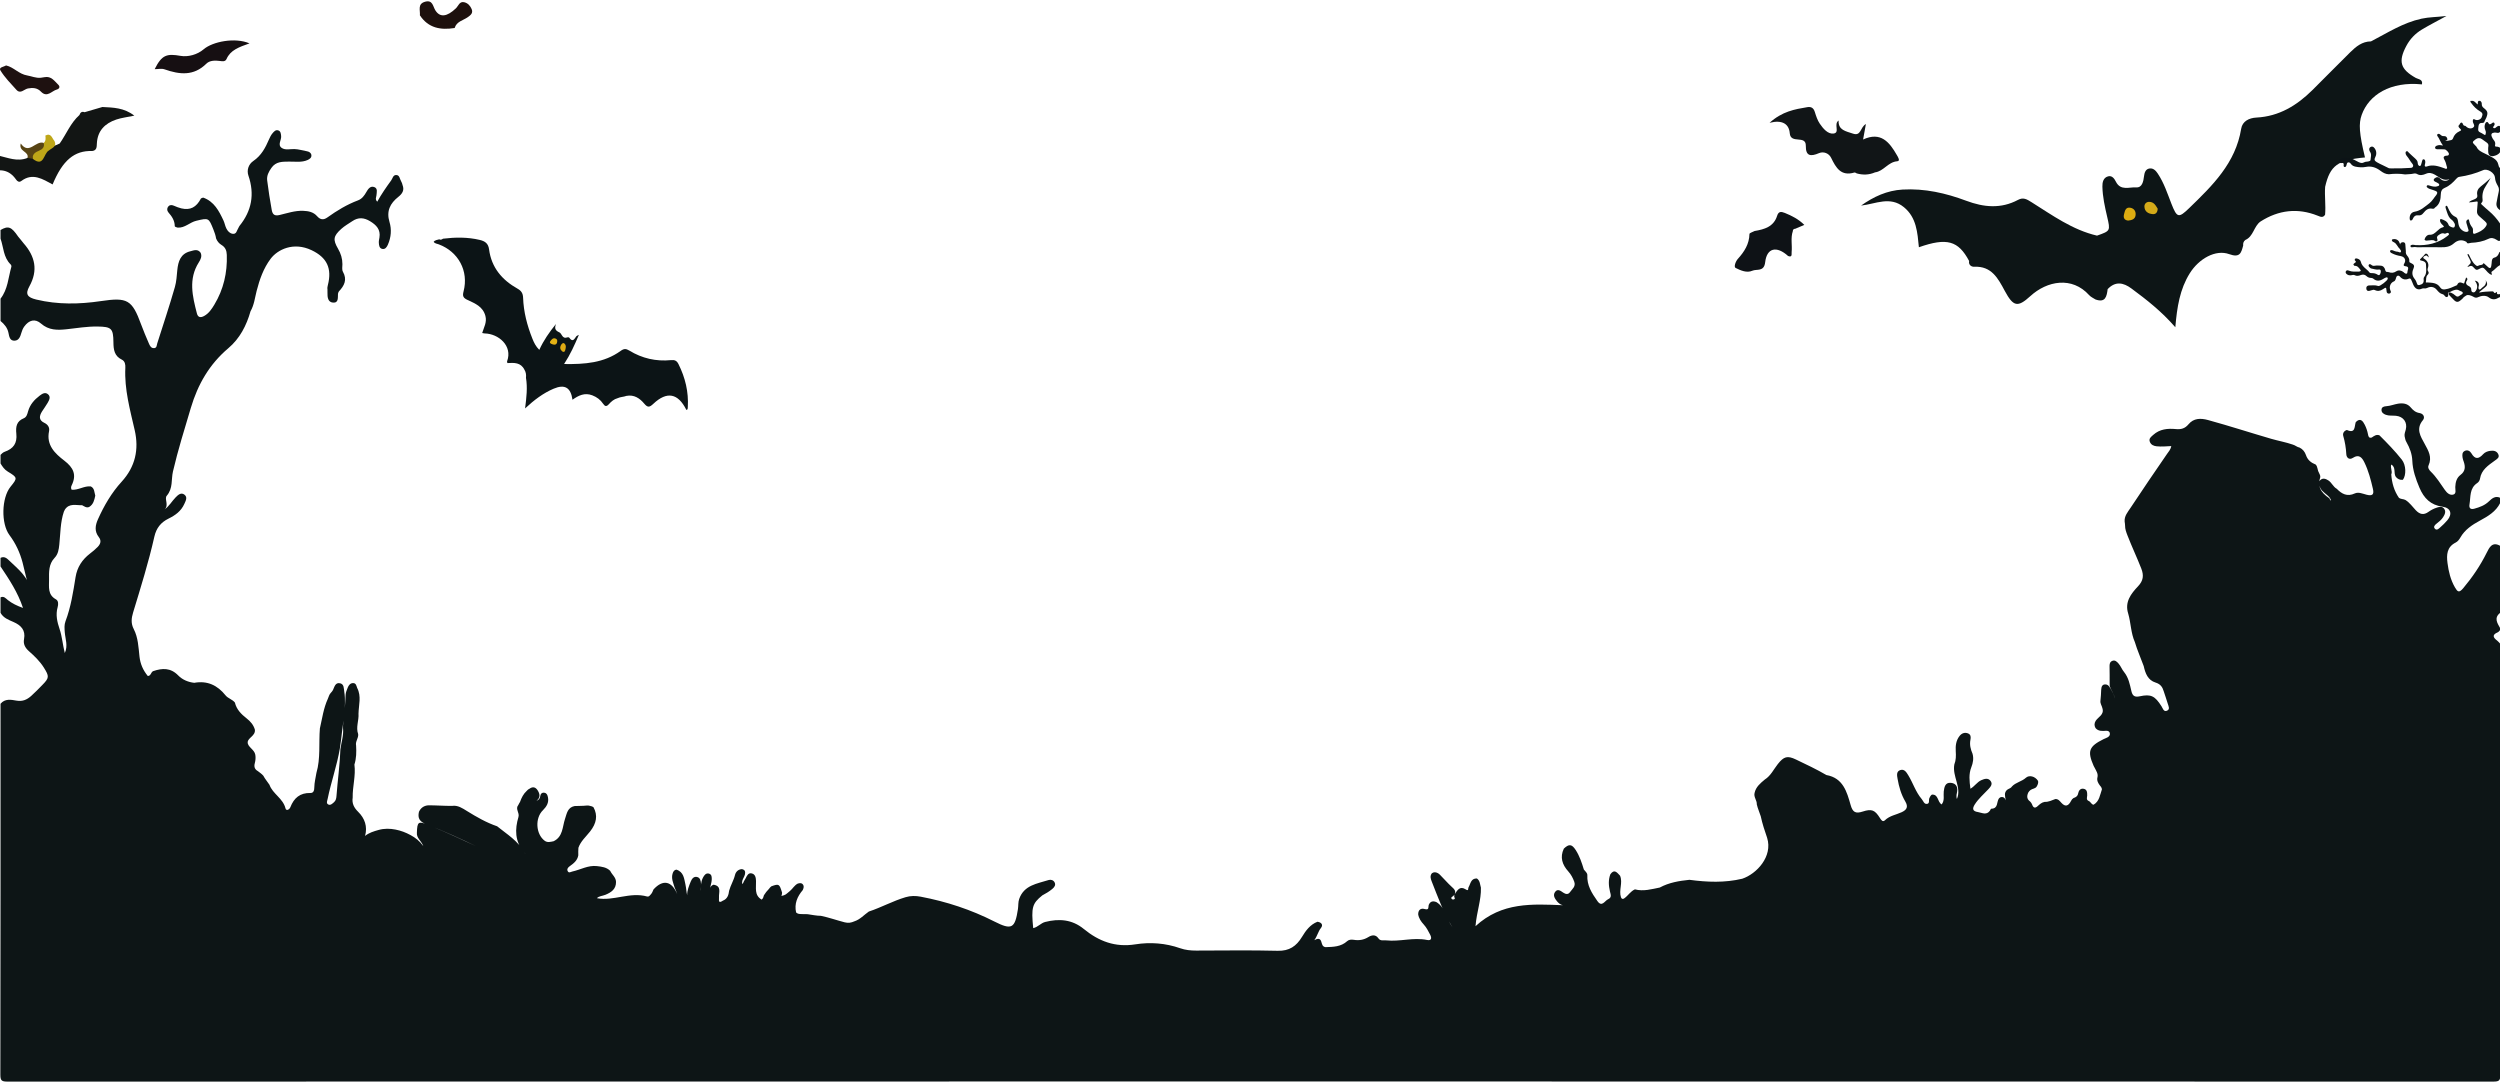 <svg width="1440" height="623" viewBox="0 0 1440 623" fill="none" xmlns="http://www.w3.org/2000/svg">
<path d="M143.72 24.985C137.64 27.148 132.757 28.822 130.481 33.987C129.758 35.628 128.107 35.327 126.602 35.113C123.851 34.723 120.745 34.808 118.883 36.656C111.529 43.95 103.393 42.958 94.732 39.926C93.069 39.343 91.026 39.842 89.094 39.842C93.224 31.505 96.126 30.809 104.029 32.182C108.283 32.921 113.648 31.518 117.3 28.39C122.507 23.932 135.412 21.406 143.72 24.985Z" fill="#160F12"/>
<path d="M241.862 8.826C242.121 5.916 240.343 2.213 244.912 0.981C249.248 -0.188 249.331 3.65 250.75 5.931C253.388 10.174 257.425 9.746 262.611 4.788C264.075 3.388 264.659 0.529 267.57 1.327C269.558 1.872 270.884 3.371 271.666 5.223C272.658 7.57 271.043 8.757 269.387 9.925C266.73 11.799 262.976 12.358 261.886 16.13C253.849 17.429 246.73 16.212 241.862 8.826Z" fill="#1D100D"/>
<path d="M3.482 37.684C8 38.728 10.813 42.666 15.729 43.477C18.046 43.86 20.701 45.077 23.479 44.786C24.21 44.709 24.939 44.591 25.661 44.45C29.522 43.694 31.366 46.68 33.587 48.828C34.767 49.969 34.169 51.181 32.747 51.563C29.754 52.369 27.151 56.489 23.563 52.759C21.459 50.572 18.923 50.429 16.091 50.948C13.898 51.35 11.837 54.364 9.454 51.741C6.217 48.175 2.79 44.665 0.268 40.618C-0.932 38.691 2.21 38.548 3.482 37.684Z" fill="#1E1110"/>
<path d="M1034.09 131.757C1033.15 131.778 1032.68 132.262 1032.65 133.193C1031.32 137.135 1032.39 141.208 1031.98 145.196C1031.86 146.315 1032.51 148.424 1029.94 147.461C1023.37 141.479 1017.68 142.728 1016.74 151.042C1016.09 156.743 1011.89 154.807 1009.32 155.949C1006.13 157.366 1002.58 155.765 999.721 154.336C998.541 153.746 999.72 150.536 1001.02 149.097C1004.74 144.975 1007.57 140.585 1007.69 134.765C1007.7 134.176 1009.63 133.627 1010.66 133.06C1016.31 132.106 1021.64 130.621 1023.62 124.307C1024.44 121.69 1025.92 121.789 1028.06 122.651C1032.11 124.288 1035.93 126.226 1039.29 129.535C1037.41 130.338 1035.75 131.048 1034.09 131.757Z" fill="#0E1216"/>
<path d="M1069.5 99.892C1069.05 99.701 1068.53 99.25 1068.17 99.359C1060.41 101.703 1057.52 96.653 1054.74 90.92C1053.44 88.23 1050.32 87.115 1047.77 88.197C1042.93 90.251 1040.06 90.013 1040.15 83.942C1040.23 77.565 1031.43 83.165 1030.9 76.767C1030.47 71.459 1026.69 68.838 1019.26 70.746C1026.6 64.129 1033.81 62.929 1041.02 61.719C1043.32 61.333 1044.64 62.235 1045.35 64.535C1046.07 66.849 1046.85 69.264 1048.19 71.232C1050.12 74.065 1052.88 77.409 1056.21 76.907C1059.97 76.339 1055.98 71.503 1059.04 69.42C1058.74 75.04 1063.25 75.563 1067.27 76.958C1072.1 78.636 1071.39 73.275 1074.76 71.439C1074.19 74.597 1073.75 76.999 1073.14 80.361C1083.35 75.626 1088.33 81.873 1092.62 89.379C1093.25 90.484 1094.74 92.738 1092.81 92.888C1087.51 93.3 1084.99 98.653 1080.02 99.278C1076.59 100.773 1073.08 100.878 1069.5 99.892Z" fill="#111517"/>
<path d="M355.736 229.361C353.643 229.9 352.069 231.293 350.705 232.811C349.318 234.354 348.44 234.127 347.396 232.557C345.873 230.264 343.771 228.707 341.182 227.712C336.776 226.017 333.202 227.777 329.757 230.253C328.753 223.206 325.31 221.154 318.855 223.907C312.877 226.456 307.747 230.335 302.442 235.253C303.269 228.877 303.907 223.251 302.963 217.611C303.147 215.969 302.955 214.399 302.076 212.96C299.971 208.699 296.121 208.911 292.268 209.131C292.203 208.778 291.989 208.369 292.096 208.079C295.394 199.142 287.087 192.228 279.203 192.059C278.739 192.049 278.278 191.905 277.745 191.811C278.719 188.515 280.573 185.647 279.589 181.958C278.144 176.544 273.604 174.782 269.398 172.815C266.815 171.608 266.286 170.62 267.014 167.825C270.071 156.092 264.032 144.954 252.665 140.72C251.686 140.355 250.514 140.337 249.786 139.29C250.627 138.206 251.91 138.217 253.011 137.84C253.83 138.329 254.506 137.942 255.17 137.486C262.263 136.629 269.322 136.522 276.34 138.194C279.333 138.907 281.252 140.178 281.706 143.657C283.065 154.084 289.171 161.282 298.108 166.28C300.246 167.476 301.217 168.925 301.304 171.485C301.583 179.652 303.627 187.47 306.648 195.044C307.547 197.298 308.567 199.462 310.624 201.529C313.161 195.957 316.454 191.304 320.227 186.616C319.419 188.982 319.569 190.31 322.227 191.455C323.658 192.072 323.801 195.517 326.874 194.293C327.153 194.182 327.745 194.299 327.899 194.517C329.994 197.486 330.88 195.094 332.019 193.645C332.21 193.402 332.605 193.319 333.434 192.886C330.913 198.797 328.515 204.182 324.909 209.679C336.756 209.872 347.86 209.082 357.489 202.128C359.449 200.713 360.585 200.775 362.531 201.961C369.869 206.436 377.917 208.282 386.482 207.432C388.629 207.218 389.811 207.73 390.806 209.723C394.715 217.551 396.698 225.75 396.177 234.515C396.141 235.113 396.204 235.758 395.562 236.123C395.461 236.078 395.324 236.062 395.29 235.994C390.532 226.489 384.157 225.223 376.333 232.584C374.127 234.66 373.079 234.87 371.075 232.486C368.502 229.424 365.265 227.182 360.844 228.025C359.191 228.66 357.349 228.574 355.736 229.361Z" fill="#0C1416"/>
<path d="M323.159 198.68C323.658 198.015 324.325 197.125 325.158 197.92C326.361 199.067 325.866 200.642 325.467 202C325.206 202.886 324.375 202.871 323.733 202.296C322.603 201.283 322.368 200.068 323.159 198.68Z" fill="#DFAB14"/>
<path d="M320.773 197.599C320.12 198.884 319.034 198.584 317.981 198.233C317.105 197.941 316.297 197.397 317.068 196.412C317.782 195.498 318.636 194.392 320.082 195.049C321.218 195.565 321.058 196.574 320.773 197.599Z" fill="#E4B215"/>
<path d="M1365.68 23.842C1375.16 18.955 1384.11 13.068 1394.87 10.745C1399.22 9.805 1403.38 9.887 1409.17 9.197C1403.52 12.299 1399.2 14.504 1395.05 16.989C1391.21 19.289 1388.16 22.46 1386.04 26.462C1381.25 35.471 1382.62 39.888 1391.51 44.888C1392.94 45.692 1395.71 45.65 1395.03 48.603C1376.79 46.764 1364.46 54.662 1360.34 66.165C1358.52 71.255 1358.89 76.784 1362.23 90.689C1346.5 92.118 1342.08 95.372 1339.28 107.607C1338.88 112.961 1339.73 118.316 1339.25 123.669C1338.03 125.568 1336.75 124.942 1334.97 124.232C1323.46 119.634 1312.46 120.947 1302.05 127.596C1298.15 130.338 1298.04 136.209 1293.28 138.244C1292.25 139.066 1291.93 140.159 1292.07 141.428C1290.95 145.579 1290.27 148.662 1284.02 146.387C1276.16 143.525 1266.52 149.035 1261.27 157.472C1255.6 166.572 1253.96 176.853 1252.99 188.5C1245.04 179.34 1236.47 172.649 1227.71 166.177C1223.03 162.715 1218.46 161.848 1214.01 166.535C1213.48 170.661 1212.78 174.58 1206.99 172.484C1205.77 171.679 1204.35 171.109 1203.37 170.022C1193.46 159.033 1179.12 161.745 1169.48 170.562C1162.16 177.26 1159.65 176.63 1154.77 167.588C1150.9 160.397 1147.19 153.159 1137.14 153.653C1135.61 153.728 1133.77 152.679 1134.21 150.32C1127.97 138.619 1121.42 136.751 1105.28 142.415C1104.44 133.938 1103.95 125.323 1096.68 119.359C1088.67 112.775 1080.37 117.499 1071.98 118.409C1079.2 113.298 1086.9 109.701 1095.9 109.185C1108.65 108.456 1120.79 111.238 1132.57 115.645C1142.67 119.424 1152.55 120.387 1162.39 115.128C1165.45 113.496 1167.43 114.749 1170.2 116.486C1182.17 123.995 1193.74 132.428 1207.88 135.724C1215.62 132.992 1215.62 132.993 1213.72 124.829C1212.39 119.118 1211.11 113.383 1210.98 107.501C1210.93 105.037 1211.46 102.335 1214.29 101.571C1216.57 100.955 1217.91 102.962 1218.76 104.656C1221.48 110.082 1226.58 107.645 1230.49 107.927C1233.87 108.169 1234.61 104.509 1234.97 101.411C1235.2 99.474 1235.86 97.331 1238.2 97.036C1240.38 96.762 1241.81 98.378 1242.91 100.026C1246.47 105.369 1248.43 111.461 1250.74 117.374C1253.93 125.494 1254.88 125.771 1260.94 119.902C1274.36 106.91 1287.72 93.949 1290.92 74.154C1291.62 69.859 1295.41 67.938 1299.73 67.713C1312.71 67.04 1322.95 60.785 1331.89 51.941C1339.2 44.711 1346.37 37.346 1353.7 30.13C1357.04 26.835 1360.6 23.873 1365.68 23.842Z" fill="#0D1516"/>
<path d="M1242.84 120.221C1242.71 122.501 1241.64 123.45 1240.02 123.333C1237.41 123.144 1235.32 121.905 1235.18 119.04C1235.11 117.558 1236.2 116.256 1237.89 116.259C1240.78 116.266 1241.77 118.568 1242.84 120.221Z" fill="#D4AA19"/>
<path d="M1225.8 127.069C1223.45 126.81 1222.96 125.268 1223.45 123.394C1223.92 121.566 1224.31 119.191 1227.01 119.647C1229.21 120.017 1230.38 121.694 1230.1 123.951C1229.8 126.423 1227.77 126.798 1225.8 127.069Z" fill="#DCAC11"/>
<path d="M58.991 61.632C65.194 61.962 71.475 62.011 77.366 66.617C73.372 67.453 70.065 67.823 66.981 68.857C60.446 71.05 56.165 75.324 55.798 82.63C55.698 84.614 55.8 86.672 53.071 86.989C42.86 86.642 36.055 92.339 30.3 106.236C24.585 103.18 18.864 99.326 12.291 104.243C11.01 105.202 9.969 104.449 9.252 103.415C5.242 97.636 -0.092 97.068 -6.207 99.35C-8.313 100.136 -8.674 98.685 -8.936 97.148C-8.436 96.051 -7.362 94.856 -7.531 93.873C-8.641 87.386 -4.841 88.699 -1.097 89.552C4.479 90.821 9.972 93.329 15.855 90.956C16.812 90.552 17.612 89.842 18.624 89.548C22.904 90.892 24.397 87.022 26.927 85.098C29.47 84.465 32.047 83.922 34.39 82.659C38.212 77.213 40.646 70.806 45.757 66.254C46.262 64.832 47.093 64.007 48.718 64.637C52.143 63.636 55.567 62.634 58.991 61.632Z" fill="#121514"/>
<path d="M28.124 86.712C25.048 88.319 25.403 96.621 18.858 91.46C16.494 85.327 23.106 85.4 25.172 82.33C26.519 81.143 26.301 79.6 26.141 78.07C29.521 76.342 29.902 79.662 31.361 81.171C32.981 84.595 29.812 85.221 28.124 86.712Z" fill="#BEA618"/>
<path d="M25.172 82.33C25.806 84.716 24.476 85.975 22.523 86.783C20.394 87.664 18.568 88.716 18.858 91.46C17.857 91.292 16.856 91.124 15.855 90.955C16.851 87.143 10.531 87.348 11.96 82.647C16.731 89.516 20.524 80.697 25.172 82.33Z" fill="#584414"/>
<path d="M0.305 326.28C0.305 324.632 0.305 322.984 0.305 321.336C2.329 320.3 3.795 321.43 5.115 322.699C10.54 327.917 16.74 332.623 17.206 339.934C15.581 335.473 14.493 329.728 13.018 324.086C11.51 318.314 9.027 313 5.445 308.202C0.521 301.607 0.872 286.757 6.062 280.366C10.155 275.326 10.188 275.091 4.486 271.64C2.525 270.454 1.407 268.774 0.305 266.954C0.305 265.306 0.305 263.659 0.305 262.011C1.018 261.331 1.671 260.588 2.647 260.245C7.761 258.448 9.967 255.318 9.407 249.815C9 245.818 9.5 242.638 13.683 240.926C15.355 240.242 15.732 238.487 16.189 236.876C17.268 233.064 19.726 230.267 22.827 227.919C24.366 226.753 26.043 225.681 27.694 227.132C29.406 228.635 28.294 230.542 27.417 232.089C26.447 233.8 25.219 235.375 24.18 237.044C22.632 239.529 22.156 241.975 25.556 243.571C27.545 244.504 28.701 246.224 28.251 248.379C26.569 256.442 31.722 261.252 37.018 265.308C42.319 269.366 44.277 273.516 41.246 279.637C40.902 280.33 40.756 281.21 41.264 282.073C45.075 282.439 48.41 279.804 52.253 280.154C54.534 281.242 54.277 283.573 54.883 285.488C54.338 288.013 53.812 290.557 51.328 292.034C49.736 292.679 48.568 291.642 47.297 291.007C43.822 291.114 39.969 289.692 37.407 293.471C37.242 293.923 37.031 294.346 36.778 294.752C34.723 300.894 34.822 307.339 34.162 313.665C33.864 316.526 33.494 319.194 31.413 321.368C27.998 324.937 28.208 329.492 28.252 333.911C28.293 338.056 27.367 342.552 32.208 345.212C33.718 346.041 33.664 348.118 33.196 349.765C31.96 354.114 32.935 358.241 34.32 362.325C35.808 366.713 36.095 371.349 37.319 376.142C39.268 371.964 37.604 368.042 37.309 364.187C37.142 362.012 36.947 359.909 37.72 357.871C40.835 349.658 42.143 341.022 43.526 332.43C44.451 326.681 47.338 322.352 51.784 318.907C53.351 317.693 54.882 316.472 56.257 315.041C57.953 313.275 58.515 311.411 56.887 309.326C54.297 306.007 54.871 302.558 56.433 299.082C59.958 291.234 64.251 283.828 70.069 277.465C77.924 268.874 80.125 258.896 77.6 247.825C74.893 235.961 71.593 224.218 72.195 211.861C72.285 210.021 72.016 208.037 70.148 207.134C65.835 205.049 65.371 201.335 65.334 197.175C65.261 189.138 64.203 188.187 56.129 188.078C50.191 187.999 44.343 188.985 38.471 189.634C33.115 190.226 28.11 190.307 23.616 186.363C20.219 183.381 16.706 184.301 13.951 188.112C13.168 189.196 12.687 190.41 12.319 191.686C11.711 193.797 10.938 196.117 8.439 196.239C5.612 196.378 5.299 193.791 4.874 191.707C4.277 188.785 2.499 186.71 0.305 184.886C0.305 180.602 0.305 176.317 0.305 172.032C4.533 166.653 4.758 159.906 6.541 153.694C6.667 153.252 6.46 152.638 6.121 152.308C1.92 148.223 2.072 142.451 0.305 137.426C0.305 135.778 0.305 134.13 0.305 132.482C4.767 129.897 6.571 130.574 10.458 136.275C11.583 137.475 12.477 138.87 13.565 140.103C20.226 147.653 22.061 155.682 16.905 164.973C14.429 169.434 15.748 171.299 20.895 172.54C33.248 175.52 45.709 175.273 58.141 173.427C73.322 171.173 76.04 172.551 81.285 186.889C82.644 190.606 84.212 194.221 85.76 197.851C86.345 199.22 87.067 200.706 88.883 200.506C90.363 200.343 90.242 198.832 90.573 197.789C93.998 186.968 97.623 176.209 100.743 165.293C101.653 162.11 101.802 158.823 102.13 155.545C102.622 150.63 103.98 146.08 109.71 144.713C111.787 144.162 113.916 143.272 115.559 145.584C116.497 147.666 115.559 149.467 114.509 151.124C108.412 160.736 110.866 170.647 113.419 180.55C114.029 182.915 115.587 183.107 117.589 182.001C120.307 180.499 121.937 178.014 123.455 175.498C128.773 166.687 130.982 157.077 130.638 146.819C130.555 144.328 129.814 142.414 127.569 141.081C126.154 140.241 125.101 138.929 124.467 137.352C124.196 135.592 123.615 133.939 122.948 132.278C120.212 125.469 120.25 125.454 113.132 127.148C109.35 127.993 106.505 131.405 102.308 131.109C101.696 130.903 100.67 130.706 100.662 130.22C100.612 127.022 99.04 124.663 97.017 122.371C96.174 121.415 96.016 119.888 97.102 118.775C98.033 117.821 99.233 118.086 100.298 118.547C101.649 119.132 103.015 119.685 104.437 120.023C109.557 121.24 113.082 119.442 115.742 114.337C116.147 114.065 116.595 113.905 117.075 113.827C123.357 116.082 126.127 121.501 128.717 126.995C129.404 128.452 129.648 130.147 130.392 131.619C131.167 133.151 132.342 134.446 134.054 134.671C136.267 134.961 136.361 132.734 137.229 131.463C137.506 131.058 137.618 130.531 137.92 130.158C144.993 121.439 146.757 111.862 143.088 101.155C141.999 97.977 143.18 94.583 145.897 92.74C150.544 89.586 152.891 85.058 154.989 80.198C155.508 78.996 156.099 77.795 156.958 76.785C157.81 75.782 158.756 74.629 160.238 75.096C161.728 75.566 161.784 77.029 161.935 78.362C162.198 80.678 159.69 83.427 162.287 85.216C164.312 86.61 167.105 85.798 169.553 85.865C172.058 85.935 174.405 86.721 176.831 87.133C177.984 87.329 179.129 87.978 179.343 89.23C179.61 90.793 178.386 91.626 177.183 92.164C173.736 93.704 170.047 93.026 166.458 93.084C162.634 93.145 158.965 92.953 156.329 96.71C154.727 98.993 153.544 101.253 153.902 103.977C154.648 109.669 155.48 115.352 156.528 121.001C157.032 123.72 158.304 124.488 161.034 123.842C165.49 122.787 169.862 121.265 174.579 121.431C177.686 121.54 180.534 122.119 182.622 124.494C184.5 126.63 186.327 126.851 188.603 125.223C194.101 121.288 199.852 117.799 206.221 115.407C208.496 114.552 209.84 112.696 211.005 110.631C211.985 108.895 213.319 106.927 215.57 107.748C217.696 108.524 216.967 110.776 216.833 112.546C216.752 113.621 215.896 114.719 217.292 116.186C219.706 111.808 222.471 107.836 225.32 103.923C226.166 102.76 226.383 100.854 228.101 100.808C230.232 100.75 230.187 103.012 231.002 104.319C231.432 105.009 231.676 105.818 231.88 106.619C233.031 109.58 231.729 111.585 229.446 113.391C224.724 117.126 222.43 121.588 224.358 127.909C225.661 132.181 225.273 136.71 223.427 140.919C222.834 142.273 221.903 143.749 220.179 143.376C218.46 143.003 218.298 141.301 218.206 139.798C218.145 138.809 218.391 137.836 218.551 136.871C219.325 132.199 216.756 129.594 213.107 127.39C209.644 125.298 206.364 125.067 202.982 127.357C200.812 128.827 198.495 130.099 196.544 131.87C192.017 135.977 191.654 138.026 194.715 143.281C196.327 146.051 197.237 148.947 197.231 152.15C197.228 153.626 196.854 155.336 197.529 156.532C200.117 161.113 198.306 164.579 195.186 167.873C194.965 168.314 194.712 168.756 194.679 169.24C194.527 171.428 195.133 174.544 191.823 174.299C188.859 174.079 188.556 171.165 188.629 168.602C188.648 167.951 188.653 167.301 188.62 166.656C188.48 165.829 188.635 165.033 188.843 164.227C191.324 154.588 188.321 148.318 179.483 144.115C169.033 139.145 159.848 143.749 155.853 149.094C151.747 154.588 149.529 160.946 147.833 167.531C146.814 171.49 146.397 175.644 144.305 179.284C141.97 187.513 138.126 194.977 131.565 200.528C120.629 209.779 113.967 221.337 109.896 235.015C106.283 247.152 102.499 259.229 99.625 271.564C98.539 276.228 99.735 281.281 96.052 285.543C94.509 287.329 97.466 290.971 94.832 293.408C97.498 291.499 99.008 288.702 101.163 286.493C102.537 285.084 104.308 283.392 106.271 284.955C108.124 286.43 107.037 288.341 106.163 290.281C104.278 294.468 100.932 296.826 97.046 298.735C92.666 300.887 90.034 304.142 88.909 309.134C85.584 323.896 81.058 338.345 76.663 352.819C75.666 356.099 75.358 359.11 77.028 362.332C79.58 367.256 79.75 372.817 80.344 378.172C80.822 382.484 82.414 386.058 85.121 389.369C86.987 389.361 86.876 387.139 88.215 386.58C93.487 384.77 98.272 384.546 102.681 389.08C105.013 391.478 108.353 392.93 111.898 393.301C119.432 391.96 125.236 394.667 129.953 400.571C131.299 402.256 133.846 402.846 135.299 404.669C136.237 408.671 138.994 411.402 142.047 413.787C144.293 415.541 145.997 417.533 146.808 420.269C147.268 423.838 142.804 424.908 142.668 427.502C142.524 430.263 146.562 431.639 147.064 434.766C147.332 436.429 147.189 438.023 146.762 439.597C146.223 441.58 146.655 443.121 148.508 444.148C149.611 444.994 150.775 445.768 151.69 446.835C152.64 448.71 154.083 450.258 155.203 452.02C157.083 457.315 162.996 459.819 164.429 465.577C164.889 467.426 166.763 466.21 167.247 464.96C169.313 459.626 172.83 456.615 178.808 456.764C180.757 456.812 181.019 454.999 181.042 453.499C181.085 450.673 181.819 447.968 182.256 445.201C184.716 436.786 183.543 428.097 184.257 419.557C185.571 413.823 186.345 407.95 188.831 402.52C189.375 401.333 189.601 400.003 190.588 399.041C191.022 398.547 191.495 398.068 191.779 397.475C192.671 395.607 193.142 392.924 195.938 393.577C198.254 394.118 197.995 396.599 198.305 398.527C199.014 402.942 198.572 407.362 198.493 411.773C197.141 418.143 196.826 424.666 195.756 431.085C194.111 440.962 190.703 450.404 188.713 460.191C188.495 461.263 187.797 462.666 189.004 463.339C190.352 464.092 191.459 462.872 192.424 462.034C193.478 461.119 193.716 459.797 193.814 458.461C194.473 449.488 195.761 440.568 196.075 431.56C196.601 427.508 198.004 423.571 197.587 419.402C197.587 418.826 197.588 418.254 197.59 417.679C198.384 411.902 198.816 406.1 199.069 400.28C199.134 398.805 199.751 397.433 200.288 396.081C200.846 394.675 201.786 393.419 203.457 393.462C205.09 393.504 205.29 395.035 205.725 396.232C208.272 401.058 206.6 406.103 206.498 411.065C206.803 415 204.856 418.893 206.304 422.851C206.585 425.168 204.577 427.061 205.109 429.429C205.331 433.13 205.282 436.806 204.144 440.384C204.996 446.805 203.014 453.07 203.144 459.437C202.631 462.771 203.887 465.221 206.314 467.621C210.12 471.386 211.768 476.062 210.281 481.503C212.482 479.674 215.291 478.839 218.097 478.048C221.306 477.143 224.608 477.196 227.831 477.835C230.856 478.434 233.703 479.492 236.497 481.02C239.308 482.558 241.659 484.353 243.826 487.365C242.695 484.296 239.815 482.719 240.131 479.613C240.324 473.258 240.977 472.845 246.673 475.155C257.162 479.407 267.386 484.249 274.013 487.305C267.018 483.932 256.347 478.924 245.363 474.682C241.651 473.249 240.496 471.225 241.313 467.61C242.375 465.293 244.186 464.068 246.703 463.855C251.256 463.852 255.803 464.222 260.353 464.192C263.719 463.685 266.367 465.539 268.951 467.138C274.509 470.579 280.139 473.821 286.351 475.941C291.962 480.516 298.386 484.261 301.974 490.957C302.135 491.257 302.469 491.468 302.72 491.723C302.378 491.372 301.998 491.054 301.682 490.683C296.534 484.63 296.522 477.626 298.624 470.612C299.386 468.069 296.635 465.988 298.529 463.721C298.786 463.077 299.201 462.521 299.531 461.918C300.387 459.527 301.476 457.277 303.407 455.537C303.828 454.957 304.404 454.58 305.034 454.274C306.887 452.965 308.448 453.334 309.648 455.179C311.047 457.33 311.36 459.433 309.01 461.247C310.448 460.802 311.041 459.877 311.22 458.409C311.373 457.159 312.326 456.333 313.701 456.644C314.982 456.933 315.356 457.962 315.613 459.205C316.263 462.345 314.81 464.586 312.772 466.65C308.07 471.138 308.571 480.424 313.728 484.273C315.376 485.502 317.14 484.877 318.878 484.549C324.326 481.922 323.913 476.221 325.46 471.641C326.528 468.48 326.901 465.129 330.924 464.286C333.286 464.147 335.655 464.275 338.008 463.988C338.554 463.917 339.088 463.969 339.612 464.13C340.405 464.292 341.187 464.482 341.852 464.979C344.408 469.679 343.624 474.175 339.89 478.928C337.515 481.951 334.478 484.538 333.166 488.325C333.088 489.763 333.034 491.204 333.101 492.648C332.596 495.675 330.383 497.355 328.098 498.986C327.082 499.711 326.371 500.718 327.061 501.897C327.72 503.022 328.752 502.188 329.664 501.991C334.398 500.967 338.751 498.265 343.863 498.88C346.629 499.212 349.361 499.503 351.475 501.608C352.468 503.801 354.781 505.3 354.828 507.985C354.877 512.142 352.081 514.01 348.761 515.38C346.981 516.115 344.886 516.125 343.831 517.366C353.345 519.209 362.868 513.551 372.791 516.404C373.665 516.655 374.264 515.867 374.798 515.238C375.642 514.429 375.965 513.327 376.428 512.305C381.868 506.364 386.94 507.41 390.08 515.029C389.588 513.716 389.22 512.458 388.611 511.286C387.796 508.575 386.474 505.936 387.482 502.983C387.816 501.946 388.382 501.135 389.528 500.899C393.859 502.185 394.049 506.126 394.827 509.538C395.296 511.596 395.319 513.77 395.812 515.672C395.723 512.983 396.809 510.403 397.843 507.824C398.487 506.214 399.578 504.712 401.465 505.13C403.306 505.537 403.679 507.309 403.773 509.06C403.854 510.565 403.266 511.973 403.269 513.236C403.776 510.786 403.607 507.976 404.926 505.476C405.647 504.108 406.633 502.753 408.302 503.181C410.054 503.63 410.026 505.339 409.952 506.867C409.872 508.498 409.219 510.014 409.084 511.435C409.341 510.611 409.982 509.918 410.999 509.586C415.842 510.37 413.941 514.091 414.144 516.876C414.251 518.341 413.456 520.728 416.395 518.777C418.986 517.748 419.682 515.539 419.972 513.067C420.821 509.932 422.603 507.17 423.365 503.973C423.77 502.277 425.079 500.824 427.151 500.619C427.934 500.653 428.566 500.973 429.014 501.622C430.025 504.461 426.732 506.499 427.581 509.239C428.27 508.583 428.348 507.651 428.872 506.977C429.077 506.584 429.299 506.206 429.533 505.832C430.277 504.359 431.029 502.59 433.03 503.086C435.112 503.602 435.385 505.581 435.464 507.424C435.63 511.308 434.332 515.616 438.693 518.174C439.612 517.56 439.73 516.571 440.02 515.675C440.819 514.326 441.816 513.133 442.91 512.015C443.323 511.455 443.737 510.898 444.325 510.502C448.71 508.938 448.943 509.079 450.483 514.212C450.47 514.857 450.313 515.477 450.097 516.084C452.6 515.483 452.466 515.322 455.04 513.177C456.642 511.842 457.613 509.874 459.55 508.925C460.821 508.557 462.003 508.482 462.745 509.878C463.14 510.885 462.785 511.795 462.377 512.695C459.218 516.421 457.445 520.566 458.547 525.548C459.276 526.326 460.231 526.45 461.221 526.488C462.511 526.621 463.802 526.5 465.094 526.563C467.684 526.923 470.243 527.5 472.87 527.522C477.494 528.481 481.95 530.072 486.518 531.254C488.667 531.81 490.293 531.483 492.09 530.695C495.424 529.631 497.68 526.971 500.439 525.053C507.633 522.684 514.296 518.96 521.574 516.795C524.496 515.926 527.365 515.926 530.342 516.492C545.152 519.307 559.313 523.961 572.782 530.797C582.782 535.872 584.632 534.792 586.333 523.65C586.631 521.701 586.388 519.686 587.06 517.78C589.882 509.785 597.39 509.019 603.98 506.907C605.237 506.504 606.722 506.903 607.424 508.2C608.29 509.799 607.285 511.056 606.131 512.024C604.371 513.5 602.394 514.676 600.361 515.742C594.557 520.456 593.944 522.624 595.123 534.597C597.788 534.063 599.497 531.694 602.01 531.055C610.038 529.012 617.556 529.588 624.28 535.099C632.902 542.163 642.347 545.797 653.951 543.944C662.537 542.573 671.375 543.229 679.786 546.188C682.791 547.245 685.861 547.535 689.013 547.532C704.654 547.519 720.302 547.241 735.932 547.657C742.644 547.836 746.724 544.978 749.937 539.663C752.139 536.018 754.641 532.569 758.854 530.925C761.176 531.265 762.328 532.713 760.814 534.591C759.213 536.578 758.849 539.035 757.039 541.549C759.05 540.404 760.405 540.421 761.041 542.323C761.497 543.691 761.597 545.301 763.5 545.555C767.947 545.419 772.386 545.382 775.986 542.094C777 541.169 778.434 541.116 779.76 541.333C782.795 541.829 785.538 541.385 788.233 539.72C790.094 538.571 792.35 538.126 793.935 540.447C795.129 542.196 796.882 541.479 798.442 541.653C806.306 542.531 814.122 539.767 822.031 541.43C824.496 541.948 824.802 540.343 823.782 538.401C822.712 536.361 821.71 534.29 820.118 532.563C818.544 530.855 817.217 528.978 816.865 526.585C816.937 524.036 818.35 522.95 820.706 523.627C823.413 524.405 822.544 522.258 822.989 521.156C823.887 519.081 825.439 518.838 827.345 519.597C832.555 522.733 832.879 528.884 836.61 534.137C831.17 525.224 828.107 516.341 824.636 507.633C824.008 506.057 823.577 504.519 824.768 503.003C825.95 502.13 827.131 502.342 828.312 502.993C828.731 503.252 829.111 503.566 829.457 503.917C831.722 506.152 833.77 508.603 836.131 510.756C837.417 511.928 838.873 513.114 837.859 515.211C837.58 515.608 837.222 515.927 836.851 516.238C836.397 516.619 835.579 516.895 836.121 517.7C836.396 518.11 837.01 518.183 837.454 518.033C838.491 517.682 837.659 516.988 837.64 516.455C837.624 515.964 837.628 515.506 837.914 515.088C839.442 512.769 840.867 510.072 844.3 512.318C846.138 513.521 845.524 511.671 845.835 511.156C847.087 509.084 847.134 505.93 850.67 505.985C852.551 507.279 852.443 509.436 853.01 511.303C853.223 518.393 850.586 525.121 849.885 533.49C865.069 519.479 882.707 520.723 900.236 521.411C898.966 521.152 897.771 520.296 896.82 519.128C895.519 517.53 894.36 515.685 895.715 513.777C897.208 511.676 898.975 513.176 900.419 514.151C901.88 515.138 903.296 515.337 904.308 513.88C905.547 512.098 907.79 510.659 906.765 507.86C905.963 505.671 904.92 503.69 903.339 501.94C899.883 498.114 898.396 493.834 900.761 488.824C903.692 486.016 905.343 486.136 907.576 489.571C909.825 493.031 911.106 496.935 912.298 500.852C913.063 501.894 914.379 502.761 914.307 504.141C914.004 509.929 916.872 514.434 919.996 518.862C922.646 522.798 924.237 518.964 926.203 517.988C928.595 516.993 927.711 515.135 927.332 513.481C926.569 510.148 926.319 506.848 927.574 503.563C929.961 500.253 931.487 502.728 933.141 504.382C934.901 508.484 932.281 512.78 933.694 516.875C934.112 517.905 934.779 518.05 935.674 517.377C937.823 515.82 939.197 513.369 941.712 512.272C946.604 513.565 951.301 512.161 956.04 511.219C961.369 508.34 967.184 507.375 973.103 506.771C983.293 508.141 993.46 508.564 1003.56 506.139C1011.79 503.38 1021.22 493.363 1017.87 482.608C1016.46 478.526 1015.1 474.431 1014.2 470.197C1013.48 467.882 1012.44 465.671 1011.91 463.29C1012.05 461.006 1010.03 459.135 1010.63 456.758C1011.37 453.237 1013.98 451.148 1016.53 449.007C1019.97 446.841 1021.61 443.151 1024.01 440.122C1027.48 435.742 1029.47 435.079 1034.52 437.501C1040.42 440.327 1046.35 443.114 1052.01 446.424C1061.64 448.123 1063.8 456.099 1065.96 463.68C1067.16 467.928 1068.86 468.781 1072.92 467.454C1078.15 465.749 1079.94 466.592 1082.79 471.097C1083.59 472.361 1084.45 473.698 1085.71 472.475C1088.48 469.796 1092.16 469.318 1095.4 467.816C1098.39 466.427 1099.23 464.69 1097.45 461.654C1095.09 457.65 1093.79 453.206 1093.01 448.642C1092.67 446.719 1092.16 444.328 1094.62 443.547C1096.92 442.814 1098.11 444.838 1099.16 446.545C1101.91 451.027 1103.43 456.205 1106.91 460.269C1107.83 461.344 1108.29 463.346 1110.03 463.035C1111.68 462.741 1110.78 460.765 1111.35 459.642C1111.72 458.895 1112.04 458.16 1112.78 457.702C1116.65 457.432 1115.82 461.844 1118.39 463.355C1120.25 461.022 1119.31 458.318 1119.6 455.88C1119.91 453.262 1120.47 450.606 1123.72 450.91C1127.02 451.218 1127.88 453.718 1127.17 456.724C1126.85 458.05 1126.85 459.311 1127.17 460.224C1130.05 453.582 1124.41 447.231 1125.69 440.33C1126.68 437.844 1126.68 435.284 1126.51 432.66C1126.32 429.532 1126.68 426.437 1128.74 423.88C1129.95 422.376 1131.63 421.695 1133.53 422.419C1135.26 423.076 1135.27 424.594 1134.97 426.119C1134.4 428.953 1135.07 431.594 1136.18 434.165C1136.94 436.815 1136.46 439.464 1135.5 441.878C1133.91 445.891 1134.39 449.855 1134.96 454.314C1137.44 452.885 1138.81 450.456 1141.18 449.408C1143.05 448.581 1145.11 447.901 1146.57 449.827C1147.96 451.659 1146.57 453.207 1145.32 454.563C1142.65 457.45 1139.62 459.983 1137.47 463.355C1135.87 465.871 1136.27 467.293 1139.3 467.749C1141.67 468.154 1144.17 469.731 1146.19 466.973C1146.44 466.561 1146.71 465.823 1146.98 465.82C1151.06 465.768 1149.96 461.911 1151.37 459.923C1151.68 459.57 1152.05 459.31 1152.48 459.133C1153.77 458.9 1154.69 459.351 1155.34 460.984C1154.87 458.626 1154.23 456.6 1156.07 454.959C1156.95 454.251 1158.22 454.098 1158.86 453.027C1161.07 450.623 1164.47 450.228 1166.96 447.962C1168.73 446.357 1172.17 446.999 1173.94 449.839C1174.19 451.096 1173.67 452.147 1173.05 453.173C1172.19 454.322 1170.67 454.25 1169.61 455.027C1169.11 455.414 1168.68 455.87 1168.34 456.408C1167.37 458.42 1167.34 460.246 1169.35 461.683C1169.87 462.158 1170.21 462.748 1170.49 463.38C1171.09 465.193 1172.11 465.788 1173.66 464.362C1174.87 463.257 1176.04 462.169 1177.73 461.889C1179.96 461.992 1181.89 460.968 1183.91 460.236C1185.59 460.191 1186.38 461.362 1187.41 462.481C1189.6 464.867 1191.38 464.394 1192.96 461.27C1193.27 460.6 1193.74 460.072 1194.35 459.668C1195.61 459.255 1196.65 458.722 1196.97 457.182C1197.32 455.531 1198.15 453.948 1200.2 454.343C1202.25 454.739 1202.23 456.556 1202.23 458.206C1202.15 459.381 1201.51 460.723 1203.17 461.398C1204.29 461.868 1204.57 463.376 1205.91 463.516C1209.3 461.522 1209.56 457.856 1210.7 454.698C1210.64 453.849 1210.21 453.177 1209.64 452.579C1208.57 451.158 1207.67 449.681 1208.12 447.785C1208.65 445.73 1207.48 444.139 1206.64 442.457C1206.37 442.041 1206.14 441.605 1205.94 441.151C1202.19 432.602 1203.2 429.934 1211.73 425.71C1212.47 425.345 1213.27 425.113 1213.98 424.696C1214.92 424.151 1215.51 423.366 1215.25 422.271C1214.98 421.105 1214.06 420.869 1212.96 420.938C1210.82 421.073 1208.63 421.268 1207.02 419.357C1206.21 417.946 1206.28 416.56 1207.12 415.193C1208.61 412.898 1212.12 411.697 1211 407.987C1210.7 406.517 1209.63 405.252 1209.85 403.642C1210.12 401.553 1210.18 399.455 1210.28 397.356C1210.38 395.402 1210.96 393.76 1213.51 394.343C1214.6 394.719 1215.05 395.702 1215.63 396.56C1216.74 398.496 1217.83 400.45 1218.2 402.261C1217.83 399.975 1216.14 397.779 1215.2 395.26C1215.17 394.744 1215.16 394.237 1215.15 393.721C1215.12 390.472 1215.21 387.23 1215.1 383.99C1215.05 382.614 1215.24 381.277 1216.61 380.691C1218.24 379.987 1219.34 381.117 1220.31 382.238C1221.6 383.715 1222.22 385.625 1223.48 387.11C1226.03 390.282 1226.78 394.172 1227.66 397.986C1228.28 400.69 1229.42 401.74 1232.48 401.073C1239 399.653 1241.25 400.879 1245.02 406.807C1245.77 407.988 1246.25 410.076 1248.03 409.428C1250.21 408.633 1249 406.678 1248.59 405.187C1247.95 402.818 1247 400.541 1246.31 398.188C1245.58 395.674 1244.37 394.013 1241.61 393.157C1237.17 391.785 1235.7 387.845 1234.79 383.701C1233.12 379.06 1231.07 374.561 1229.67 369.819C1227.34 364.596 1227.42 358.818 1225.84 353.422C1223.73 346.739 1227.44 342.01 1231.53 337.68C1234.55 334.482 1234.94 331.482 1233.37 327.448C1230.86 321.032 1227.9 314.819 1225.42 308.396C1224.71 306.542 1224.01 304.73 1224.04 302.714C1224.01 301.962 1223.94 301.214 1223.8 300.473C1223.52 297.211 1225.61 294.913 1227.21 292.484C1234.08 282.054 1241.14 271.757 1248.21 261.464C1249.11 260.155 1250.3 258.972 1250.65 256.942C1247.77 257.097 1245.02 257.348 1242.27 257.073C1240.54 256.899 1239.02 256.242 1238.33 254.551C1237.53 252.587 1239.04 251.608 1240.27 250.493C1244.03 247.112 1248.58 246.701 1253.25 247.144C1256.27 247.432 1258.51 246.868 1260.58 244.391C1263.57 240.809 1267.58 240.772 1271.88 241.955C1284.09 245.304 1296.11 249.23 1308.26 252.763C1312.36 253.955 1316.58 254.681 1320.63 256.081C1322.03 256.449 1323.11 257.553 1324.55 257.81C1326.41 258.708 1327.61 260.304 1328.23 262.126C1329.19 264.992 1331.21 266.553 1333.85 267.587C1335.04 268.882 1334.8 270.733 1335.65 272.163C1336.01 273.033 1336.59 273.834 1336.48 274.847C1334.82 279.89 1336.25 283.235 1341.74 287.082C1342.19 287.354 1341.74 288.338 1342.62 288.196C1342.69 288.185 1342.33 287.364 1342.11 286.922C1340.47 284.649 1337.62 283.538 1336.41 280.918C1335.72 279.425 1335.06 277.736 1336.61 276.421C1338.1 275.152 1339.73 275.822 1341.15 276.735C1343.09 277.983 1343.89 280.407 1345.97 281.543C1348.89 284.537 1351.98 286.239 1356.37 284.217C1358.47 283.25 1360.94 284.386 1363.13 284.954C1366.27 285.766 1367.6 285.046 1366.82 281.667C1365.6 276.378 1364.25 271.109 1361.84 266.235C1360.55 263.633 1358.81 261.421 1355.28 263.719C1353.1 265.142 1351.57 263.592 1351.47 261.608C1351.28 258.003 1350.71 254.548 1349.71 251.086C1349.29 249.635 1350.08 248.173 1351.81 247.665C1356.88 249.954 1356.06 245.584 1356.93 243.126C1359.56 240.448 1361.03 242.563 1362.08 244.631C1362.96 246.344 1363.6 248.238 1363.97 250.177C1364.19 251.351 1364.45 252.516 1366.11 252.028C1367.47 251.124 1368.77 250.044 1370.58 250.764C1375.08 255.239 1379.51 259.795 1383.45 264.767C1385.95 267.925 1386.05 273.68 1384.06 276.379C1382.39 276.596 1381.08 275.94 1380.01 274.692C1378.52 272.537 1380.24 269.175 1377.36 267.589C1376.67 269.516 1378.23 271.392 1377.37 273.265C1377.71 278.153 1379 282.727 1381.82 286.792C1382.94 287.583 1384.38 287.362 1385.55 288C1387.97 289.507 1389.56 291.864 1391.47 293.875C1393.79 296.317 1396.05 296.828 1398.81 294.831C1400.15 293.865 1401.61 293.094 1403.17 292.55C1404.72 292.004 1406.49 291.364 1407.73 292.913C1409.08 294.592 1408.21 296.353 1407.21 297.921C1406.22 299.466 1404.79 300.573 1403.36 301.697C1402.44 302.421 1401.45 303.463 1402.53 304.575C1403.61 305.688 1404.64 304.58 1405.48 303.853C1406.97 302.561 1408.39 301.174 1409.66 299.675C1412.72 296.097 1411.65 292.518 1406.9 291.863C1400.04 290.915 1396.17 286.987 1393.61 280.929C1391.48 275.897 1389.71 270.862 1389.49 265.333C1389.34 261.505 1388.01 257.966 1386.11 254.644C1385.44 253.605 1385.33 252.394 1385.05 251.236C1384.86 249.882 1385.42 248.674 1385.74 247.399C1386.77 243.236 1384.35 239.921 1380.07 239.492C1378.11 239.296 1376.09 239.613 1374.19 238.907C1372.91 238.428 1371.74 237.62 1371.74 236.12C1371.74 234.388 1373.23 234.058 1374.54 233.97C1376.87 233.814 1379.01 232.886 1381.28 232.52C1384.02 232.078 1386.67 232.395 1388.53 234.627C1389.95 236.33 1391.38 237.554 1393.71 237.929C1395.93 238.286 1396.95 240.392 1395.59 242.019C1391.39 247.021 1394.26 251.373 1396.57 255.606C1398.75 259.604 1401.02 263.309 1398.85 268.075C1398.27 269.351 1399.13 270.681 1400.11 271.623C1403.34 274.743 1405.67 278.544 1408.22 282.175C1409.43 283.895 1411.07 285.436 1413.08 284.883C1415.05 284.341 1414.17 282.042 1414.24 280.522C1414.36 277.75 1414.99 275.235 1417.27 273.527C1420 271.487 1420.13 268.953 1419.15 266.047C1418.89 265.269 1418.57 264.498 1418.45 263.68C1418.25 262.184 1418.06 260.581 1419.66 259.743C1421.28 258.898 1422.77 259.817 1423.5 261.075C1425.62 264.738 1427.73 264.464 1430.31 261.595C1431.3 260.495 1432.76 259.921 1434.26 259.699C1436.16 259.417 1438.03 259.651 1438.96 261.538C1439.97 263.565 1438.27 264.386 1436.92 265.376C1433.21 268.081 1429.28 270.607 1428.48 275.736C1428.34 276.676 1427.71 277.69 1426.92 278.207C1422.33 281.217 1423.17 286.16 1422.43 290.525C1422.05 292.757 1423.09 293.615 1425.29 292.991C1428.32 292.133 1431.2 291.113 1433.57 288.825C1435.32 287.139 1437.29 285.388 1440.11 286.728C1440.11 287.717 1440.11 288.706 1440.11 289.695C1437.65 294.683 1433.09 297.348 1428.5 299.839C1423.96 302.301 1419.78 305.034 1417.15 309.653C1416.5 310.797 1415.62 311.93 1414.48 312.503C1409.36 315.072 1409.14 319.567 1409.76 324.309C1410.39 329.198 1411.52 333.961 1414.04 338.317C1415.53 340.885 1416.37 341.712 1418.83 338.786C1424.13 332.46 1428.68 325.75 1432.35 318.357C1433.81 315.43 1435.52 311.742 1440.11 314.414C1440.11 327.268 1440.11 340.122 1440.11 352.976C1436.35 355.942 1438.47 358.908 1440.11 361.874C1440.11 362.204 1440.11 362.533 1440.11 362.863C1439.65 363.32 1439.28 363.969 1438.7 364.21C1435.28 365.643 1436.02 367.225 1438.4 369.027C1439.03 369.511 1439.54 370.191 1440.11 370.773C1440.11 453.499 1440.09 536.226 1440.21 618.952C1440.21 622.338 1439.54 623.001 1436.16 623C958.86 622.903 481.561 622.903 4.261 623C0.876 623.002 0.204 622.34 0.21 618.953C0.336 547.763 0.305 476.572 0.305 405.381C2.853 402.284 6.411 403.018 9.483 403.56C13.029 404.186 15.567 403.002 17.974 400.854C20.181 398.886 22.227 396.745 24.3 394.637C28.419 390.45 28.449 389.619 25.231 384.494C22.927 380.825 19.836 377.879 16.642 375.054C14.489 373.149 13.298 370.98 13.846 368.128C14.847 362.922 12.035 360.137 7.748 358.26C4.894 357.011 1.934 355.939 0.305 352.977C0.305 350.01 0.305 347.044 0.305 344.078C2.26 343.172 3.32 344.693 4.562 345.67C7.037 347.617 9.828 348.941 13.243 350.174C10.262 341.182 5.289 333.728 0.305 326.28Z" fill="#0D1516"/>
<path d="M1440 121.073C1438.42 119.993 1437.64 118.571 1438.03 116.614C1438.44 114.606 1438.76 112.58 1439.23 110.588C1439.53 109.33 1439.44 108.25 1438.77 107.1C1437.92 105.644 1437.22 104.151 1437.12 102.337C1436.97 99.601 1432.83 96.924 1430.34 97.991C1425.91 99.89 1421.34 101.187 1416.59 101.86C1415.87 101.961 1415.34 102.392 1414.88 102.913C1412.95 105.072 1410.92 107.074 1408.17 108.205C1406.62 108.84 1405.94 110.035 1405.91 111.774C1405.85 114.814 1405.34 117.735 1402.5 119.602C1402.18 120.251 1401.54 120.313 1401 120.201C1398.67 119.725 1397.19 121.052 1395.93 122.638C1395.1 123.691 1394.27 124.234 1392.87 124.034C1391.56 123.848 1390.51 124.429 1389.95 125.717C1389.78 126.112 1389.61 126.524 1389.27 126.822C1388.29 127.355 1388.03 126.715 1387.98 125.956C1387.83 124.012 1388.86 122.263 1390.82 121.95C1394.31 121.393 1396.72 119.044 1399.3 117.087C1400.95 115.833 1402.02 113.833 1403.39 112.203C1404.13 111.048 1404 110.449 1402.82 109.951C1401.96 109.591 1401.07 109.346 1400.19 109.048C1399.64 108.859 1399.07 108.697 1398.57 108.376C1398.12 108.08 1397.57 107.71 1397.81 107.119C1398.07 106.494 1398.72 106.694 1399.23 106.847C1400.78 107.307 1402.31 107.827 1403.95 107.286C1404.37 107.148 1404.85 107.107 1404.98 106.596C1405.13 105.978 1404.61 105.743 1404.23 105.471C1403.71 105.101 1403.09 104.912 1402.54 104.606C1401.58 104.075 1401.56 103.318 1402.42 102.658C1403.63 101.738 1404.61 101.848 1405.73 103.033C1407.04 104.416 1409.44 104.561 1410.86 103.211C1407.43 104.469 1405.11 102.086 1402.58 100.662C1400.82 99.671 1399.25 99.251 1397.35 100.086C1395.73 100.803 1394.02 101.262 1392.3 100.27C1391.59 99.818 1390.76 99.855 1390.05 100.027C1388.49 100.408 1386.9 100.271 1385.34 100.476C1382.21 99.965 1379.09 99.997 1375.96 100.369C1374.1 100.342 1372.55 99.427 1371.17 98.391C1368.63 96.485 1366.02 95.517 1362.75 96.141C1360.83 96.507 1358.77 96.407 1356.79 96C1355.67 95.772 1354.78 95.324 1354.11 94.393C1353.73 93.867 1353.24 93.392 1352.53 93.542C1351.83 93.689 1351.78 94.369 1351.62 94.921C1351.55 95.153 1351.53 95.403 1351.41 95.618C1351.2 95.968 1350.94 96.299 1350.49 96.205C1350.03 96.109 1349.88 95.665 1349.94 95.289C1350.12 94.144 1349.85 93.644 1348.56 93.939C1347.94 94.082 1347.42 93.669 1347.31 92.983C1347.18 92.138 1347.58 91.507 1348.36 91.273C1350.41 90.655 1352.48 90.596 1354.52 91.368C1355.9 91.888 1357.13 92.687 1358.45 93.315C1359.55 93.837 1360.58 94.18 1361.77 93.48C1362.52 93.033 1363.49 93.203 1364.33 92.943C1364.81 92.795 1365.38 92.693 1365.42 92.127C1365.52 90.56 1366.19 88.946 1365.14 87.444C1364.88 87.079 1364.73 86.673 1364.68 86.225C1364.59 85.447 1364.92 84.894 1365.62 84.582C1366.27 84.292 1366.85 84.446 1367.36 84.939C1368.78 86.32 1369.14 88.529 1368.24 90.318C1367.45 91.887 1367.56 92.537 1369.08 93.433C1371.22 94.698 1373.56 95.574 1375.74 96.769C1376.17 97.007 1376.69 96.973 1377.17 96.985C1381.03 97.078 1384.87 96.952 1388.71 96.686C1389.91 96.603 1390.42 95.412 1389.53 94.359C1388.35 92.971 1387.58 91.32 1386.41 89.945C1386.13 89.607 1385.86 89.258 1385.74 88.827C1385.56 88.193 1385.44 87.476 1386.12 87.134C1386.72 86.834 1387.01 87.475 1387.39 87.85C1388.57 89.04 1389.88 90.106 1391.1 91.264C1391.93 92.051 1392.6 92.749 1392.62 93.926C1392.63 94.317 1392.7 94.707 1392.94 95.037C1393.17 95.36 1393.43 95.67 1393.88 95.603C1394.28 95.545 1394.41 95.208 1394.53 94.885C1394.81 94.154 1394.93 93.379 1395.16 92.633C1395.29 92.201 1395.45 91.734 1395.98 91.751C1396.56 91.77 1396.8 92.233 1396.91 92.735C1397.06 93.471 1396.89 94.183 1396.71 94.899C1396.53 95.688 1396.72 96.172 1397.67 95.94C1397.86 95.894 1397.64 95.966 1397.81 95.899C1401.4 94.545 1404.71 95.81 1408.04 96.951C1408.46 97.096 1408.98 97.519 1409.39 97.052C1409.69 96.698 1409.41 96.217 1409.32 95.794C1409.02 94.356 1408.57 92.982 1407.83 91.692C1407.23 90.642 1407.55 90.006 1408.64 89.733C1409.37 89.549 1410.46 89.93 1410.58 88.7C1410.66 87.909 1409 86.144 1408.15 86.049C1407.04 85.924 1405.91 86.023 1404.79 85.981C1404.12 85.956 1403.41 86.09 1402.82 85.612C1402.72 85.508 1402.64 85.384 1402.6 85.246C1402.59 84.064 1403.54 83.913 1404.36 83.674C1405.16 83.442 1405.98 83.652 1407.17 83.829C1405.67 81.946 1405.18 79.887 1403.89 78.252C1403.81 77.978 1403.72 77.704 1403.86 77.422C1404.59 76.761 1405.22 77.169 1405.77 77.663C1406.33 78.162 1406.82 78.479 1407.68 78.397C1408.83 78.286 1409.54 79.026 1409.71 80.206C1409.68 80.346 1409.62 80.468 1409.52 80.575C1409.22 80.85 1408.83 80.894 1408.33 80.969C1409.57 81.35 1410.62 80.884 1411.69 80.725C1412.32 80.632 1412.76 80.198 1412.95 79.62C1413.59 77.757 1414.81 76.483 1416.59 75.656C1417.89 75.051 1417.88 74.911 1416.78 73.856C1416.46 73.545 1416.16 73.238 1416.08 72.776C1416.07 72.555 1416.14 72.359 1416.28 72.183C1416.9 71.762 1416.91 70.764 1417.78 70.576C1418.58 70.723 1418.52 71.548 1418.93 72.003C1419.14 72.502 1419.64 72.376 1420.02 72.501C1420.14 72.558 1420.25 72.637 1420.34 72.733C1421.56 74.022 1423.32 74.329 1424.44 73.534C1425.18 73.012 1425.32 72.44 1424.95 71.657C1424.62 70.951 1424.25 70.236 1424.35 69.431C1424.43 68.726 1424.74 68.336 1425.52 68.834C1426.76 69.623 1428.91 68.931 1429.44 67.559C1430.02 66.024 1430.38 65.226 1428.4 64.072C1426.42 62.917 1424.79 61.275 1423.46 59.381C1423.19 58.999 1422.73 58.681 1423.01 58.104C1423.5 58.104 1423.99 58.104 1424.48 58.104C1425.58 58.456 1426.17 59.486 1427.18 60.198C1427.33 59.415 1426.99 58.601 1427.7 58.104C1427.99 58.104 1428.28 58.104 1428.58 58.104C1429.25 58.544 1429.54 59.166 1429.5 59.966C1429.46 60.916 1429.87 61.607 1430.63 62.202C1432.96 63.998 1433.19 65.002 1432.14 67.734C1431.84 68.506 1431.32 69.162 1431.09 69.982C1430.92 70.605 1430.33 70.849 1429.69 70.804C1428.43 70.715 1427.81 71.303 1427.63 72.544C1427.55 73.124 1427.51 73.703 1427.44 74.282C1427.33 75.239 1427.68 75.864 1428.57 76.252C1429.19 76.524 1429.78 76.871 1430.36 77.243C1431.59 78.036 1431.62 77.988 1431.83 76.587C1431.92 75.965 1431.75 75.458 1431.53 74.904C1431.01 73.639 1430.96 72.322 1431.54 71.07C1431.99 70.101 1432.86 69.968 1433.29 70.852C1433.85 71.992 1434.43 71.591 1435.13 71.161C1435.5 70.936 1435.77 70.535 1436.27 70.558C1436.69 70.656 1436.85 70.964 1436.89 71.357C1436.95 71.877 1436.68 72.272 1436.4 72.673C1436.2 72.962 1435.74 73.249 1436.19 73.637C1436.56 73.951 1437.01 73.885 1437.4 73.619C1437.84 73.323 1438.18 72.902 1438.67 72.675C1439.12 72.465 1439.58 72.323 1440 72.748C1440 73.822 1440 74.896 1440 75.97C1439.55 76.531 1438.94 76.624 1438.29 76.499C1437.81 76.409 1437.34 76.31 1436.85 76.354C1435.13 76.509 1434.64 77.324 1435.35 78.906C1435.62 79.524 1435.92 80.139 1436.38 80.654C1437.1 81.46 1437.43 82.381 1437.18 83.471C1437.04 84.085 1437.11 84.48 1437.93 84.456C1438.65 84.434 1439.35 84.7 1440 85.049C1440 85.927 1440 86.806 1440 87.685C1439.07 89.1 1437.59 89.634 1436.05 89.926C1434.42 90.236 1433.32 89.272 1433.23 87.607C1433.18 86.487 1433.1 85.349 1433.3 84.25C1433.48 83.269 1433.1 82.677 1432.38 82.137C1431.45 81.435 1430.49 80.769 1429.53 80.097C1428.41 79.306 1427.1 79.379 1426.01 80.219C1423.87 81.875 1423.87 81.875 1425.79 83.831C1426.02 84.075 1426.34 84.284 1426.48 84.582C1427.42 86.671 1429.34 87.512 1431.24 88.426C1432.9 89.23 1434.57 90.035 1436.15 91.012C1437.63 91.926 1438.7 93.102 1439.05 94.854C1439.19 95.578 1439.36 96.29 1440 96.764C1440 104.867 1440 112.97 1440 121.073Z" fill="#0C1316"/>
<path d="M1408.97 118.496C1409.73 118.558 1409.83 119.232 1410.06 119.73C1411.03 121.817 1411.96 123.856 1414.3 124.894C1415.71 125.519 1415.78 127.1 1415.97 128.444C1416.21 130.045 1416.73 131.471 1418.04 132.508C1418.34 132.749 1418.66 132.984 1419.01 133.145C1419.83 133.524 1420.85 133.798 1421.55 133.338C1422.29 132.845 1421.61 131.908 1421.47 131.192C1421.3 130.336 1420.92 129.524 1420.72 128.671C1420.57 128.02 1420.4 127.289 1421.01 126.754C1421.49 126.328 1422.07 126.001 1422.21 127.039C1422.43 128.534 1423.06 129.82 1424 130.987C1424.64 131.786 1424.39 132.768 1424.43 133.675C1424.46 134.617 1424.8 134.881 1425.71 134.547C1427.97 133.71 1430.15 132.724 1431.64 130.722C1432.71 129.289 1432.64 128.66 1431.34 127.453C1430.23 126.426 1429.08 125.44 1427.94 124.45C1427.02 123.651 1426.65 122.657 1426.76 121.452C1426.87 120.19 1426.95 118.923 1427.07 117.663C1427.25 115.891 1427.27 115.91 1425.56 116.204C1424.41 116.402 1423.26 116.539 1422.06 116.571C1422.92 115.592 1424.15 115.278 1425.26 114.799C1426.45 114.286 1427.17 113.763 1426.88 112.231C1426.52 110.316 1427.31 108.653 1428.85 107.469C1430.87 105.923 1432.75 104.236 1434.63 102.458C1433.74 103.961 1432.91 105.513 1431.93 106.958C1430.35 109.275 1429.63 111.769 1429.93 114.567C1430.02 115.375 1430.1 116.2 1429.34 116.863C1428.77 117.366 1429.37 117.741 1429.7 118.042C1430.99 119.229 1432.28 120.425 1433.63 121.546C1436.11 123.612 1438.2 126.018 1440 128.688C1440 132.008 1440 135.327 1440 138.646C1439.18 139.053 1438.61 138.515 1438.01 138.122C1436.59 137.183 1435.06 136.741 1433.47 137.522C1430.26 139.088 1426.86 139.717 1423.34 139.859C1422.66 139.887 1422.04 140.281 1421.34 140.131C1420.85 140.063 1420.92 139.514 1420.61 139.29C1417.98 137.792 1415.55 138.294 1413.4 140.201C1411.19 142.16 1408.65 142.503 1405.83 142.42C1401.36 142.29 1396.88 142.414 1392.4 142.43C1391.44 142.225 1390.47 142.24 1389.51 142.41C1388.94 142.51 1388.48 142.396 1388.43 141.789C1388.38 141.248 1388.89 141.109 1389.33 141.016C1390.01 140.869 1390.68 141.141 1391.35 141.179C1398.01 141.547 1404.21 140.249 1409.58 136.034C1409.66 135.974 1409.74 135.919 1409.8 135.847C1410.14 135.477 1410.88 135.261 1410.54 134.6C1410.2 133.921 1409.59 134.104 1409.02 134.386C1408.67 134.564 1408.25 134.685 1407.89 134.538C1406.66 134.036 1405.75 134.692 1404.8 135.305C1403.94 135.862 1403.39 136.496 1403.86 137.597C1404.06 138.057 1404.11 138.604 1403.66 138.936C1403.25 139.227 1402.81 139 1402.44 138.744C1401.21 137.902 1399.89 138.532 1398.61 138.507C1398.14 138.498 1397.66 138.722 1397.18 138.513C1396.89 138.424 1396.64 138.279 1396.52 137.974C1396.84 136.556 1398.08 135.145 1399.48 135.219C1401.35 135.317 1402.46 134.228 1403.64 133.184C1404.7 132.249 1405.64 131.227 1407.14 130.902C1408.04 130.707 1407.58 130.193 1407.14 129.773C1406.22 128.894 1405.28 128.007 1405.49 126.545C1405.59 126.34 1405.74 126.2 1405.96 126.125C1407.87 126.747 1409.71 127.444 1410.42 129.614C1410.67 130.393 1412.74 131.319 1413.47 131.009C1414.03 130.771 1414.27 129.378 1413.8 128.621C1413.37 127.92 1412.96 127.146 1412.27 126.681C1410.75 125.649 1410.12 124.096 1409.56 122.471C1409.29 121.688 1409 120.908 1408.78 120.112C1408.62 119.559 1408.4 118.971 1408.97 118.496Z" fill="#0D1516"/>
<path d="M1440 171.156C1439.86 171.196 1439.7 171.208 1439.58 171.282C1437.53 172.537 1435.73 172.996 1433.45 171.233C1431.86 170.009 1429.18 170.284 1427.53 171.117C1425.69 172.05 1424.79 170.84 1423.64 170.42C1421.79 169.744 1421.08 169.616 1419.5 170.909C1419.03 171.078 1418.9 171.578 1418.55 171.862C1417.92 172.556 1417.16 173.105 1416.38 173.619C1415.36 174.114 1414.58 173.821 1413.75 173.073C1412.66 172.088 1411.75 170.952 1410.71 169.923C1410.4 169.612 1410.13 169.191 1410.47 168.755C1410.78 168.358 1411.26 168.398 1411.68 168.56C1412.65 168.928 1413.52 169.501 1414.26 170.198C1415.08 170.967 1415.82 171.098 1416.7 170.357C1417.35 169.802 1418.6 169.481 1418.55 168.687C1418.51 167.86 1417.21 167.771 1416.49 167.313C1415.14 166.457 1413.85 167.017 1412.57 167.496C1411.89 167.75 1411.32 168.239 1410.58 168.405C1410.08 168.517 1409.88 168.905 1410.08 169.422C1410.25 169.856 1410.25 170.277 1410.02 170.693C1409.84 170.944 1409.6 171.09 1409.29 171.114C1408.69 171.09 1408.34 170.69 1408.02 170.246C1407.75 169.882 1407.43 169.57 1406.98 169.473C1405.44 169.14 1404.49 168.03 1403.55 166.905C1402.17 165.249 1400.15 164.82 1398.19 165.795C1397.61 166.088 1397 166.228 1396.35 166.127C1395.9 166.056 1395.48 166.066 1395.07 166.252C1392.8 167.275 1391.07 166.406 1389.99 163.853C1389.6 162.957 1389.3 162.03 1388.86 161.154C1388.52 160.47 1388.12 160.23 1387.35 160.556C1385.41 161.377 1383.77 160.949 1382.38 159.34C1381.6 158.434 1380.57 158.661 1380.21 159.807C1380.01 160.462 1379.87 161.126 1379.43 161.679C1379.3 161.856 1379.13 161.983 1378.93 162.065C1376.98 162.803 1376.01 165.093 1376.81 167.111C1377.02 167.648 1377.44 168.166 1376.92 168.722C1376.57 169.112 1376.07 169.195 1375.57 169.049C1374.83 168.833 1374.71 168.216 1374.65 167.552C1374.46 165.423 1374.39 165.334 1372.56 166.582C1371.03 167.619 1369.57 167.889 1367.91 167.075C1367.23 166.742 1366.57 167.021 1365.92 167.209C1365.18 167.423 1364.45 167.767 1363.64 167.468C1362.87 166.908 1362.97 166.119 1363.08 165.324C1363.43 164.712 1363.98 164.417 1364.65 164.414C1366.35 164.405 1368.06 164.13 1369.73 164.693C1369.82 164.724 1369.92 164.748 1370.01 164.76C1370.98 164.879 1375.19 161.62 1375.32 160.663C1375.44 159.803 1375.03 159.58 1374.29 159.844C1373.7 160.057 1373.16 160.402 1372.62 160.73C1370.75 161.862 1368.88 162.115 1367.09 160.558C1366.7 160.221 1366.23 160.092 1365.73 160.089C1364.7 160.081 1363.78 159.679 1363.08 159.012C1362.08 158.07 1361.03 157.983 1359.85 158.427C1358.63 158.886 1357.46 159.168 1356.2 158.471C1355.7 158.193 1355.06 158.405 1354.48 158.512C1353.65 158.664 1352.82 158.626 1352.08 158.143C1351.44 157.723 1350.85 157.163 1351.17 156.349C1351.49 155.544 1352.3 155.617 1352.94 155.888C1354.67 156.627 1356.48 156.435 1358.27 156.441C1358.62 156.443 1358.96 156.436 1359.29 156.321C1359.73 156.166 1359.99 155.891 1359.63 155.45C1358.72 154.331 1357.97 152.968 1356.19 153.133C1355.28 152.308 1355.32 152.145 1356.66 151.249C1357.55 150.491 1356.26 150.221 1356.3 149.655C1356.42 148.721 1357.1 148.782 1357.73 148.931C1358.8 149.185 1359.66 149.865 1359.88 150.916C1360.19 152.364 1361.11 153.299 1362.08 154.272C1362.93 155.133 1364 155.767 1364.7 156.8C1365.03 157.288 1365.61 157.341 1366.15 157.327C1367.35 157.296 1368.48 157.523 1369.48 158.206C1369.94 158.511 1370.44 158.65 1370.77 158.138C1371.23 157.435 1371.47 156.614 1371.27 155.775C1371.12 155.165 1370.6 155.204 1370.07 155.266C1368.64 155.437 1367.29 154.929 1365.91 154.671C1365.57 154.609 1365.27 154.403 1365.04 154.154C1364.59 153.691 1364.02 153.107 1364.42 152.509C1364.89 151.793 1365.55 152.296 1366.05 152.686C1366.59 153.11 1367.15 153.205 1367.83 153.073C1368.93 152.856 1370.07 152.963 1371.18 153.015C1372.71 153.086 1373.56 154.122 1373.88 155.491C1374.08 156.377 1374.44 156.748 1375.32 156.651C1375.51 156.631 1375.71 156.695 1375.89 156.76C1377.42 157.312 1378.75 157.261 1380.24 156.283C1381.54 155.428 1383.16 155.692 1384.47 156.769C1384.8 157.046 1385.09 157.407 1385.51 157.553C1386.03 157.73 1386.6 157.708 1386.62 157.053C1386.64 156.299 1386.9 155.644 1387.07 154.942C1387.32 153.893 1386.69 153.48 1385.68 153.378C1384.45 153.254 1384.24 152.773 1384.86 151.778C1386.05 149.866 1385.13 147.909 1382.8 147.5C1381.06 147.195 1379.38 146.746 1377.81 145.917C1377.23 145.608 1376.53 145.335 1376.68 144.434C1376.82 144.25 1377.02 144.145 1377.24 144.096C1378.04 143.934 1378.67 144.452 1379.37 144.645C1379.95 144.92 1380.58 144.929 1381.19 145.004C1381.77 145.149 1382.51 145.75 1382.9 145.106C1383.24 144.554 1382.64 143.881 1382.26 143.336C1380.99 142.27 1380.58 140.465 1379.05 139.622C1378.48 139.326 1377.79 139.148 1377.7 138.351C1377.71 138.206 1377.76 138.072 1377.84 137.95C1379.65 137.254 1381.62 138.082 1382.12 139.886C1382.32 140.601 1382.64 141.101 1383.14 141.434C1382.91 141.159 1382.29 140.923 1382.6 140.335C1382.91 139.728 1383.54 139.507 1384.19 139.513C1384.93 139.521 1385.4 140.011 1385.46 140.685C1385.6 142.066 1385.69 143.453 1385.78 144.838C1385.66 145.708 1385.89 146.466 1386.45 147.152C1387.22 148.11 1387.93 149.097 1387.76 150.444C1387.68 151.14 1388.25 151.294 1388.75 151.523C1390.5 152.335 1390.9 153.09 1390.1 154.879C1389.13 157.054 1389.4 158.918 1390.88 160.718C1391.54 161.516 1391.9 162.494 1392.23 163.464C1392.49 164.232 1392.91 164.32 1393.68 164.149C1395.4 163.769 1396.25 162.881 1396.01 161.061C1395.94 160.536 1396.01 159.956 1396.35 159.516C1398.05 157.324 1397.4 154.769 1397.37 152.356C1397.36 150.955 1396.08 150.357 1394.83 150.135C1393.59 149.917 1393.73 149.519 1394.48 148.829C1395.09 148.267 1395.62 147.623 1396.23 147.069C1396.66 146.68 1396.89 145.835 1397.71 146.166C1398.58 146.516 1398.78 147.311 1398.96 148.305C1398.23 147.84 1398.04 146.789 1397.06 147.285C1396.58 147.524 1395.97 147.653 1395.82 148.222C1395.66 148.846 1396.31 148.988 1396.68 149.255C1398.55 150.619 1399.21 152.349 1398.39 154.587C1398.21 155.094 1398.24 155.744 1398.54 156.15C1399.19 157.016 1398.94 157.692 1398.29 158.328C1397.14 159.466 1397.62 161.009 1397.29 162.347C1397.13 162.972 1397.79 162.661 1398.13 162.685C1400.89 162.883 1403.76 162.811 1405.54 165.538C1406.21 166.569 1407.11 166.818 1408.3 166.673C1410.73 166.375 1412.86 165.304 1415.04 164.34C1415.13 164.301 1415.26 164.262 1415.28 164.191C1416.03 162.241 1417.36 162.524 1418.84 163.215C1419.43 163.492 1419.42 162.957 1419.54 162.601C1419.83 161.692 1420.14 160.786 1420.48 159.794C1421.17 160.331 1421.5 160.656 1420.96 161.5C1420.05 162.909 1420.38 163.959 1421.9 164.713C1422.91 165.217 1423.51 165.803 1423.47 167.001C1423.45 167.651 1423.73 168.254 1424.51 168.394C1425.27 168.531 1425.66 168.055 1426.05 167.518C1427.3 165.775 1427.1 163.622 1425.48 161.687C1427.01 161.781 1427.97 162.861 1427.83 164.249C1427.74 165.092 1427.25 166.265 1427.97 166.693C1428.68 167.113 1429.29 165.951 1429.95 165.51C1431.46 164.512 1432.34 163.193 1431.71 161.213C1433.05 163.774 1432.94 164.275 1430.87 165.937C1429.99 166.638 1429.12 167.343 1428.25 168.053C1428.19 168.107 1428.17 168.22 1428.02 168.52C1430.4 168.021 1432.68 167.934 1434.97 167.838C1435.8 167.803 1436.05 167.673 1436.52 168.429C1437.09 169.362 1437.65 168.261 1438.33 168.114C1437.9 169.845 1439.01 169.539 1440 169.398C1440 169.984 1440 170.57 1440 171.156Z" fill="#0E1213"/>
<path d="M1421.54 147.425C1421.59 147.056 1420.94 146.64 1421.41 146.402C1421.91 146.145 1422.12 146.768 1422.3 147.124C1423.3 149.12 1424.13 151.204 1425.95 152.685C1426.5 153.135 1426.95 153.44 1427.61 153.014C1428.49 152.437 1429.9 152.969 1430.46 151.629C1430.52 151.464 1430.93 151.833 1431.13 152.026C1431.82 152.703 1432.52 153.356 1433.28 153.97C1434.41 154.881 1434.75 154.192 1434.95 153.296C1435.15 152.351 1435.17 151.366 1435.28 150.4C1435.38 149.462 1435.77 148.596 1436.71 148.393C1438.26 148.06 1438.94 146.993 1439.46 145.684C1439.56 145.437 1439.62 145.101 1440 145.089C1440 147.628 1440 150.166 1440 152.704C1438.19 153.592 1437.05 155.331 1435.36 156.395C1434.66 156.835 1435.35 157.546 1435.39 158.262C1434.31 158.214 1433.65 157.499 1432.96 156.862C1432.71 156.632 1432.5 156.358 1432.27 156.102C1430.21 153.768 1430.2 153.741 1427.4 155.212C1426.54 155.663 1426.01 155.312 1425.48 154.751C1423.68 152.834 1423.68 152.831 1421.39 153.759C1421.23 153.459 1421.5 153.326 1421.64 153.178C1423.51 151.306 1423.51 151.306 1422.37 148.956C1422.12 148.433 1421.82 147.934 1421.54 147.425Z" fill="#0F1316"/>
</svg>
